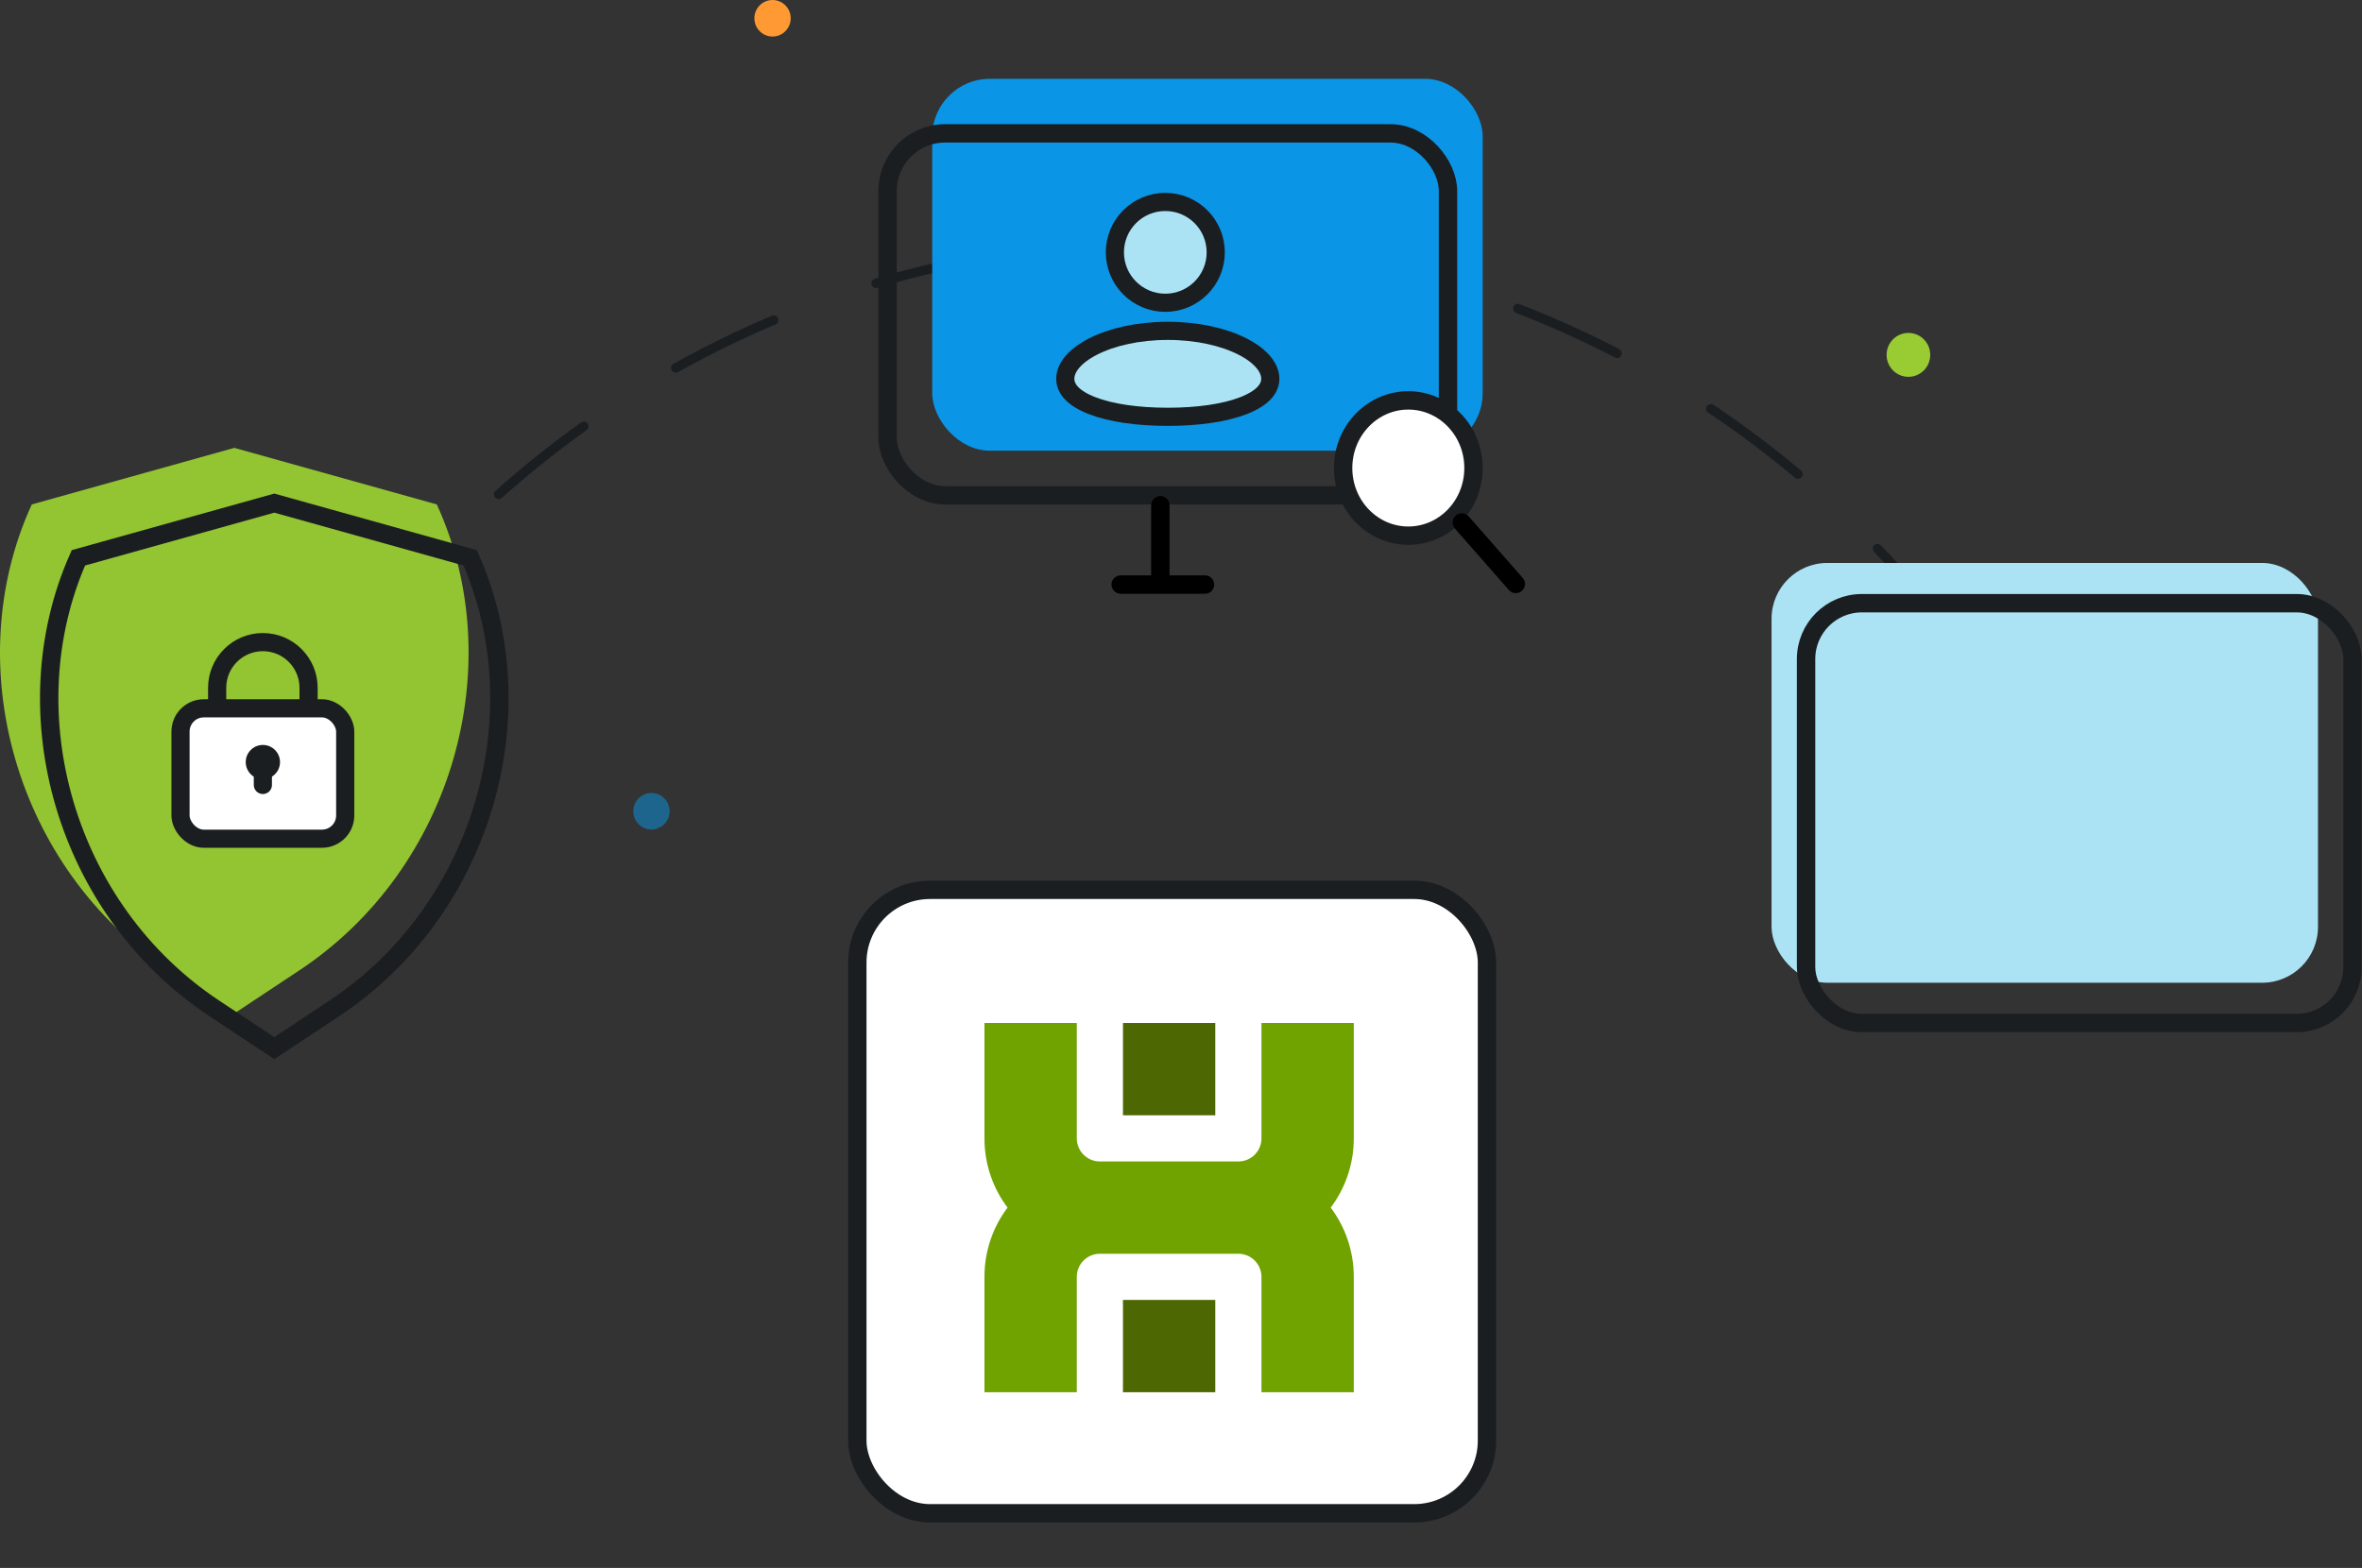 <svg width="497" height="330" viewBox="0 0 497 330" fill="none" xmlns="http://www.w3.org/2000/svg">
<rect x="0" y="0" width="497" height="330" fill="#333333" stroke="none"/>
<path d="M433.685 171.987C400.493 100.517 328.079 50.959 244.09 50.959C162.112 50.959 91.161 98.172 56.946 166.891" stroke="#1B1E21" stroke-width="2" stroke-linecap="round" stroke-dasharray="22.93 22.93"/>
<path d="M162.555 7.691C164.666 7.691 166.377 5.969 166.377 3.845C166.377 1.722 164.666 0 162.555 0C160.445 0 158.733 1.722 158.733 3.845C158.733 5.969 160.445 7.691 162.555 7.691Z" fill="#FF9933"/>
<path opacity="0.51" d="M137.076 174.582C139.186 174.582 140.898 172.86 140.898 170.736C140.898 168.613 139.186 166.891 137.076 166.891C134.965 166.891 133.254 168.613 133.254 170.736C133.254 172.86 134.965 174.582 137.076 174.582Z" fill="#0A95E6"/>
<path d="M401.559 79.309C404.095 79.309 406.151 77.24 406.151 74.689C406.151 72.137 404.095 70.069 401.559 70.069C399.023 70.069 396.967 72.137 396.967 74.689C396.967 77.24 399.023 79.309 401.559 79.309Z" fill="#99CC33"/>
<path d="M49.299 213.298L35.593 204.215C3.216 182.757 -8.749 139.846 6.686 106.164L49.299 94.26L91.911 106.164C107.346 139.846 95.381 182.757 63.004 204.215L49.299 213.298Z" fill="#93C431"/>
<path d="M57.715 220.596L45.079 212.221C13.745 191.454 2.024 150.082 16.495 117.403L57.715 105.888L98.935 117.403C113.407 150.082 101.686 191.454 70.352 212.221L57.715 220.596Z" stroke="#1B1E21" stroke-width="3.87"/>
<rect x="37.983" y="149.077" width="34.655" height="27.441" rx="4.896" fill="white" stroke="#1B1E21" stroke-width="3.822"/>
<path d="M64.93 149.571V144.761C64.93 139.449 60.623 135.142 55.311 135.142V135.142C49.998 135.142 45.692 139.449 45.692 144.761V149.571" stroke="#1B1E21" stroke-width="3.822"/>
<circle cx="55.311" cy="160.392" r="3.607" fill="#1B1E21"/>
<path d="M55.311 162.797L55.311 165.202" stroke="#1B1E21" stroke-width="3.822" stroke-linecap="round"/>
<path d="M380.023 135.175C380.023 130.633 383.705 126.952 388.246 126.952L415.371 126.952C419.912 126.952 423.593 130.633 423.593 135.175L423.593 170.771C423.593 175.312 419.912 178.994 415.371 178.994L380.023 178.994L380.023 135.175Z" fill="white"/>
<rect x="372.761" y="118.48" width="114.977" height="88.35" rx="11.747" fill="#ABE3F5"/>
<rect x="380.023" y="126.952" width="114.977" height="88.35" rx="11.747" stroke="#1B1E21" stroke-width="3.87"/>
<mask id="path-14-inside-1_3153_37499" fill="white">
<rect x="392.126" y="158.419" width="15.11" height="42.308" rx="3.524"/>
</mask>
<rect x="392.126" y="158.419" width="15.11" height="42.308" rx="3.524" fill="#0A95E6" stroke="#1B1E21" stroke-width="7.644" mask="url(#path-14-inside-1_3153_37499)"/>
<mask id="path-15-inside-2_3153_37499" fill="white">
<rect x="462.322" y="158.419" width="14.103" height="42.308" rx="3.524"/>
</mask>
<rect x="462.322" y="158.419" width="14.103" height="42.308" rx="3.524" fill="white" stroke="#1B1E21" stroke-width="7.644" mask="url(#path-15-inside-2_3153_37499)"/>
<mask id="path-16-inside-3_3153_37499" fill="white">
<rect x="438.826" y="170.15" width="14.103" height="30.22" rx="3.524"/>
</mask>
<rect x="438.826" y="170.15" width="14.103" height="30.22" rx="3.524" fill="#FF9933" stroke="#1B1E21" stroke-width="7.644" mask="url(#path-16-inside-3_3153_37499)"/>
<mask id="path-17-inside-4_3153_37499" fill="white">
<rect x="415.657" y="139.894" width="15.11" height="60.441" rx="3.524"/>
</mask>
<rect x="415.657" y="139.894" width="15.11" height="60.441" rx="3.524" fill="#99CC33" stroke="#1B1E21" stroke-width="7.644" mask="url(#path-17-inside-4_3153_37499)"/>
<rect x="196.153" y="16.589" width="115.83" height="78.263" rx="12.119" fill="#0A95E6"/>
<rect x="186.761" y="28.068" width="117.917" height="76.177" rx="12.119" stroke="#1B1E21" stroke-width="3.87"/>
<path d="M244.154 106.331V120.94" stroke="black" stroke-width="3.87" stroke-linecap="round"/>
<path d="M253.546 123.027L235.806 123.027" stroke="black" stroke-width="3.87" stroke-linecap="round"/>
<circle cx="245.197" cy="53.112" r="10.611" fill="#ABE3F5" stroke="#1B1E21" stroke-width="3.822"/>
<path d="M267.287 79.721C267.287 81.803 265.669 83.813 261.63 85.382C257.687 86.913 252.08 87.724 245.719 87.724C239.359 87.724 233.751 86.913 229.809 85.382C225.769 83.813 224.151 81.803 224.151 79.721C224.151 77.499 225.956 74.997 229.987 72.938C233.915 70.93 239.474 69.632 245.719 69.632C251.965 69.632 257.524 70.93 261.452 72.938C265.482 74.997 267.287 77.499 267.287 79.721Z" fill="#ABE3F5" stroke="#1B1E21" stroke-width="3.822"/>
<path d="M310.047 98.505C310.047 106.43 303.846 112.744 296.329 112.744C288.813 112.744 282.612 106.43 282.612 98.505C282.612 90.581 288.813 84.266 296.329 84.266C303.846 84.266 310.047 90.581 310.047 98.505Z" fill="white" stroke="#1B1E21" stroke-width="3.87"/>
<path d="M307.589 109.962L318.944 122.902" stroke="black" stroke-width="3.87" stroke-linecap="round"/>
<rect x="180.391" y="187.275" width="132.494" height="131.22" rx="15.306" fill="white" stroke="#1B1E21" stroke-width="3.87"/>
<path fill-rule="evenodd" clip-rule="evenodd" d="M207.145 215.302V239.587C207.145 245.055 208.951 250.1 212 254.159C208.951 258.217 207.145 263.263 207.145 268.73L207.145 293.015H226.573L226.573 268.73C226.573 266.047 228.747 263.873 231.43 263.873H260.572C263.254 263.873 265.429 266.047 265.429 268.73L265.429 293.015H284.857V268.73C284.857 263.263 283.051 258.217 280.002 254.159C283.051 250.1 284.857 245.055 284.857 239.587V215.302H265.429V239.587C265.429 242.269 263.257 244.442 260.576 244.444C260.575 244.444 260.573 244.444 260.572 244.444H231.43C228.747 244.444 226.573 242.27 226.573 239.587V215.302H207.145Z" fill="#70A300"/>
<rect x="236.287" y="215.302" width="19.428" height="19.428" fill="#4D6802"/>
<rect x="236.287" y="273.587" width="19.428" height="19.428" fill="#4D6802"/>
</svg>
